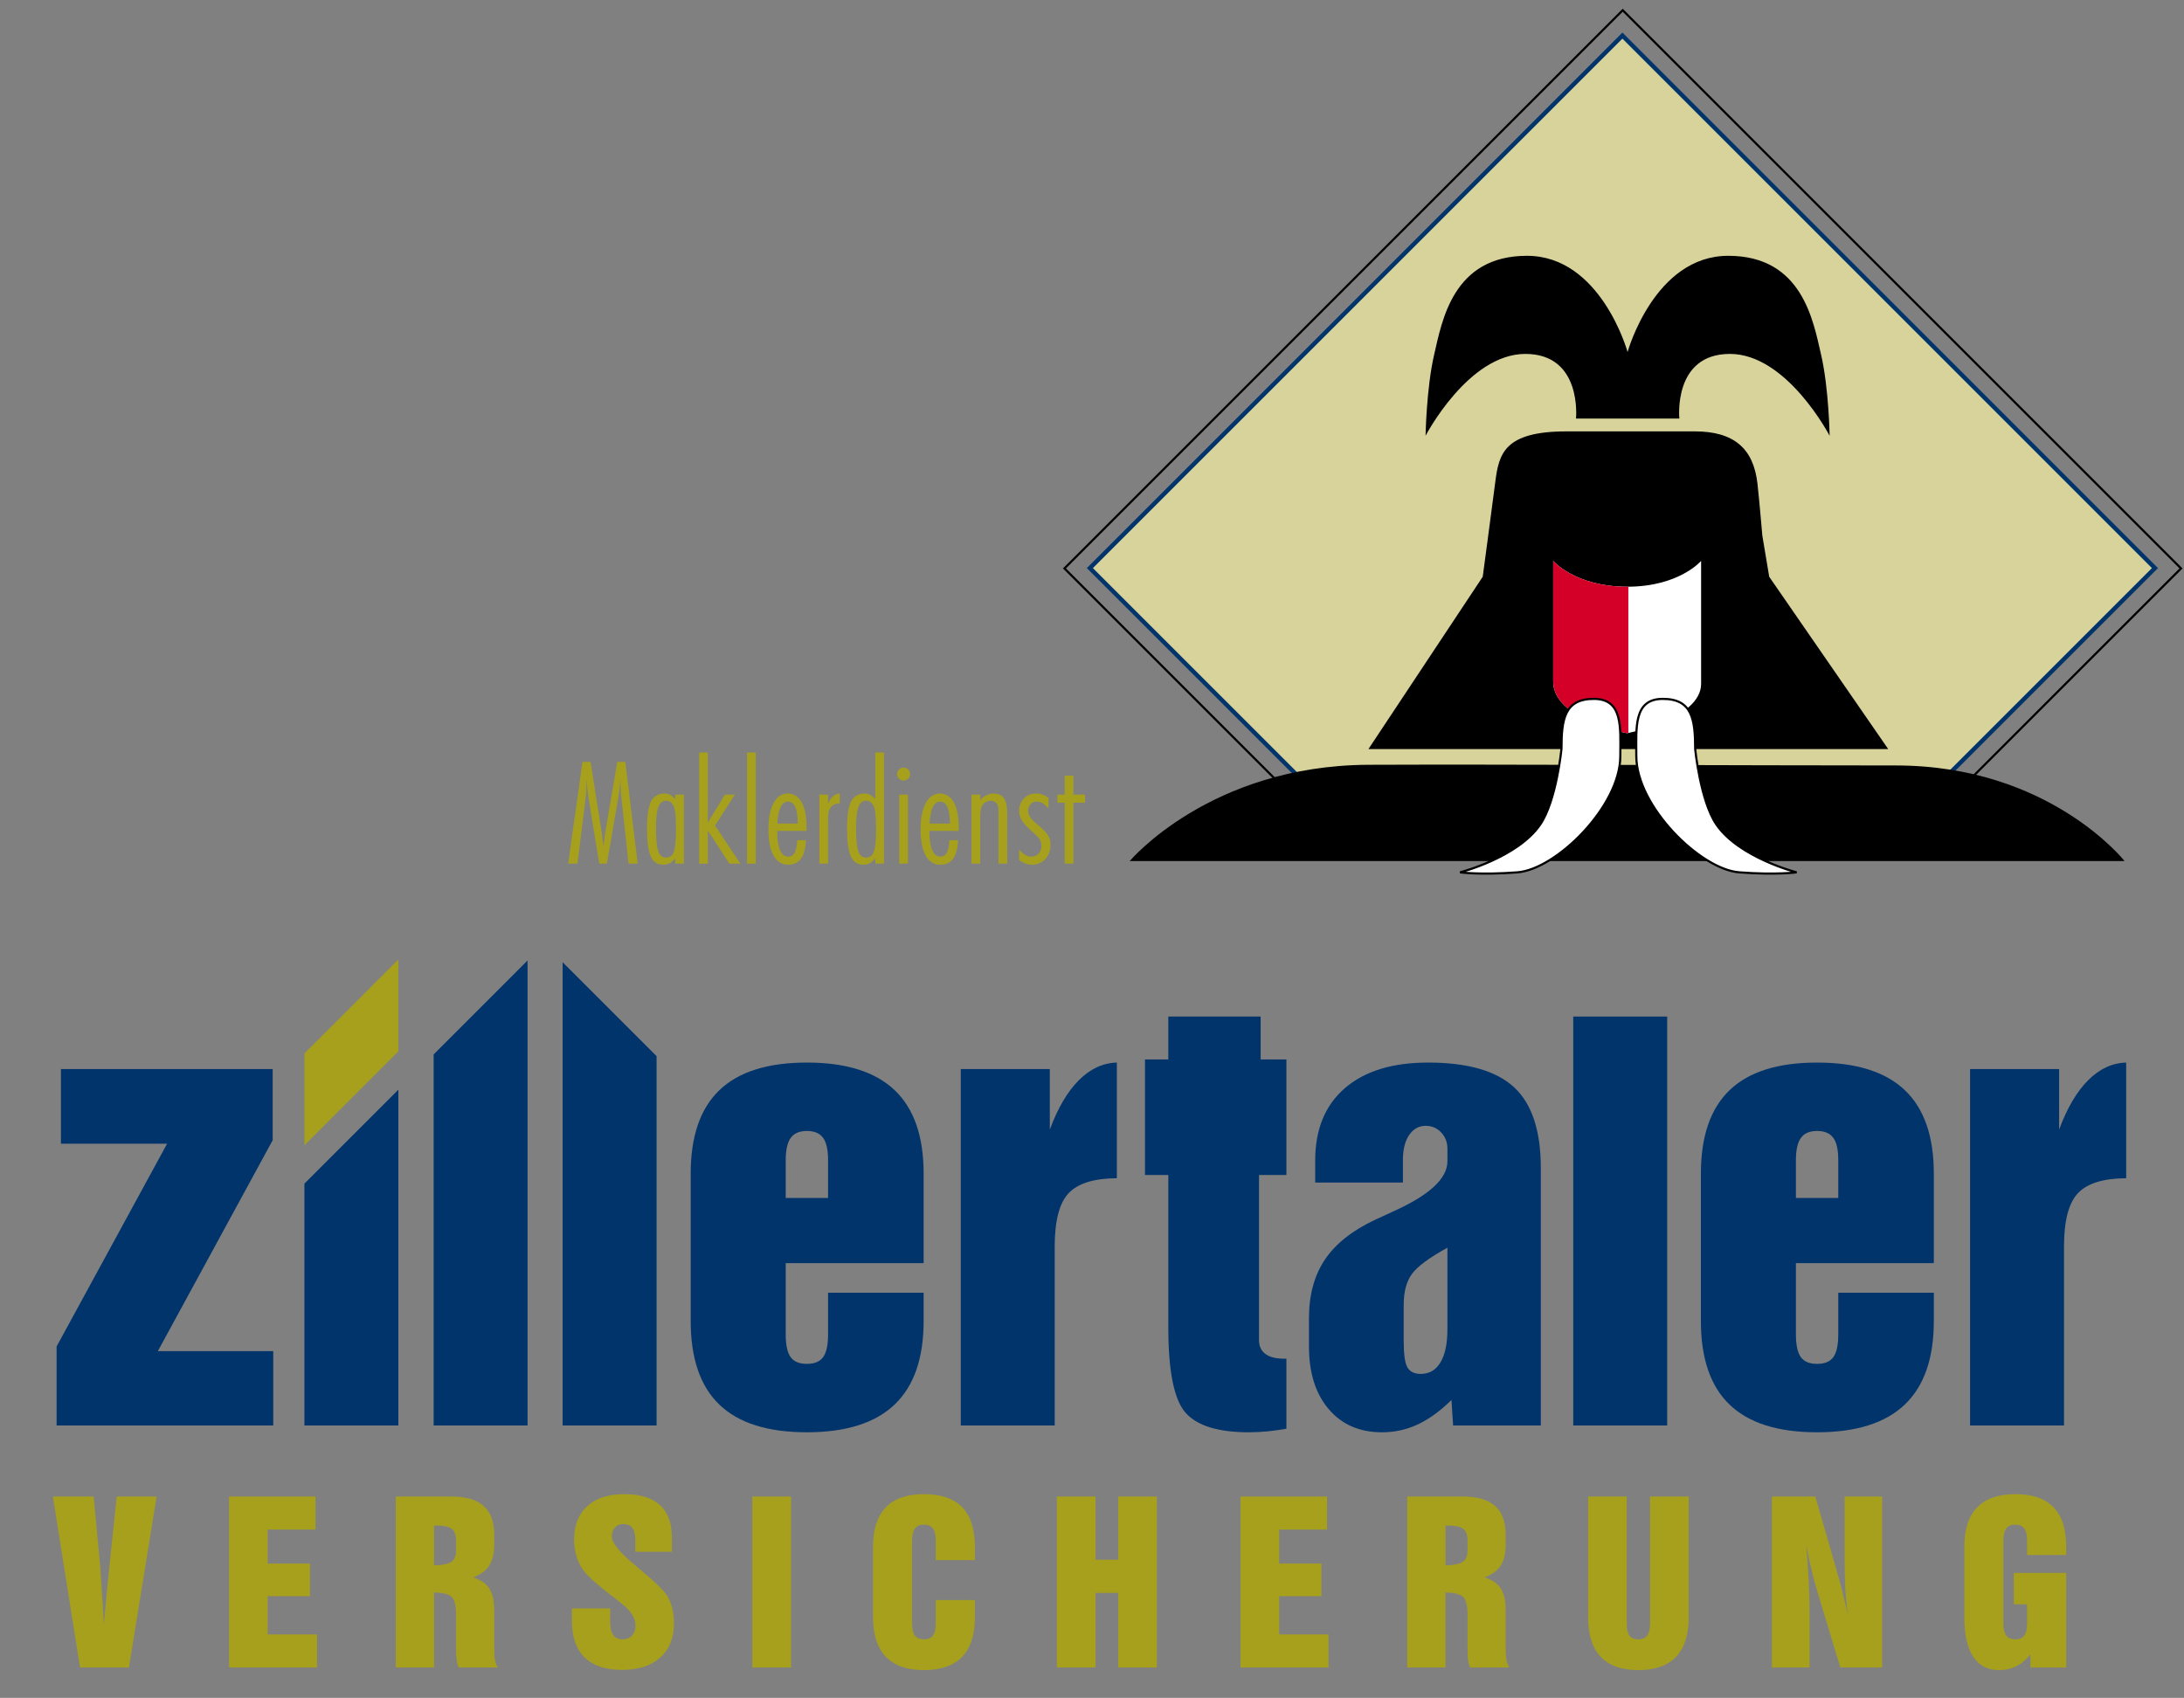 <?xml version="1.0" encoding="utf-8"?>
<!-- Generator: Adobe Illustrator 14.0.0, SVG Export Plug-In . SVG Version: 6.00 Build 43363)  -->
<!DOCTYPE svg PUBLIC "-//W3C//DTD SVG 1.1//EN" "http://www.w3.org/Graphics/SVG/1.1/DTD/svg11.dtd">
<svg version="1.1" xmlns="http://www.w3.org/2000/svg" xmlns:xlink="http://www.w3.org/1999/xlink" x="0px" y="0px" width="508px"
	 height="395px" viewBox="0 0 508 395" enable-background="new 0 0 508 395" xml:space="preserve">
<rect x="0" y="0" width="508" height="395" fill="#808080" stroke="none"/>
<g id="Ebene_1" display="none">
	<g display="inline">
		<polygon fill="#BBBDBE" stroke="#00346B" stroke-miterlimit="3.864" points="437.707,195.7 501.245,132.158 377.374,8.284 
			253.502,132.158 317.044,195.7 		"/>
		<polygon fill="none" stroke="#000000" stroke-width="0.5" stroke-miterlimit="3.864" points="444.813,194.729 507.305,132.232 
			377.446,2.379 247.589,132.232 310.087,194.729 		"/>
		<g>
			<path d="M318.3,174.262h120.898l-27.678-40.088l-1.599-9.575c0,0-0.688-8.06-1.129-12.045
				c-0.909-8.195-5.456-12.196-14.571-12.196c-16.383,0-15.108,0-29.86,0c-14.56,0-15.732,5.283-16.566,11.834
				c-0.501,3.975-2.912,21.983-2.912,21.983L318.3,174.262z"/>
			<path d="M262.771,200.313h231.406c0,0-17.534-22.237-53.211-22.237c-35.691,0-92.626-0.291-122.666-0.159
				C281.472,178.076,262.771,200.313,262.771,200.313z"/>
			<path fill="#FFFFFF" d="M361.272,130.48c0,0,5.096,6.013,17.205,6.013c12.11,0,17.202-6.006,17.202-6.013c0,0,0,20.398,0,28.592
				c0,8.193-17.202,11.502-17.202,11.502s-17.205-3.125-17.205-12.052C361.272,149.605,361.272,130.48,361.272,130.48z"/>
			<path fill="#FFFFFF" stroke="#000000" stroke-width="0.5" d="M394.298,174.245c0-6.877-0.689-11.657-7.527-11.657
				c-6.835,0-6.175,6.67-6.163,13.337c0.018,11.632,14.885,26.33,23.949,27.017c8.573,0.647,13.337,0,13.337,0
				s-13.362-3.41-18.648-11.112C395.492,186.352,394.298,174.245,394.298,174.245z"/>
			<g>
				<defs>
					<path id="SVGID_1_" d="M361.272,130.48c0,0,5.096,6.013,17.205,6.013c12.11,0,17.202-6.006,17.202-6.013c0,0,0,20.398,0,28.592
						c0,8.193-17.202,11.502-17.202,11.502s-17.205-3.125-17.205-12.052C361.272,149.605,361.272,130.48,361.272,130.48z"/>
				</defs>
				<clipPath id="SVGID_2_">
					<use xlink:href="#SVGID_1_"  overflow="visible"/>
				</clipPath>
				<rect x="359.826" y="128.192" clip-path="url(#SVGID_2_)" fill="#D40028" width="18.926" height="50.938"/>
			</g>
			<path fill="#FFFFFF" stroke="#000000" stroke-width="0.5" d="M363.199,174.245c0-6.877,0.687-11.657,7.527-11.657
				c6.839,0,6.175,6.67,6.16,13.337c-0.019,11.632-14.889,26.33-23.942,27.017c-8.566,0.647-13.337,0-13.337,0
				s13.373-3.41,18.642-11.112C361.998,186.352,363.199,174.245,363.199,174.245z"/>
			<path d="M423.573,82.444c-1.822-7.831-4.374-22.938-21.582-22.938c-17.198,0-23.401,22.351-23.401,22.351l-0.007,0.081
				l-0.015-0.081c0,0-6.192-22.351-23.401-22.351c-17.201,0-19.749,15.107-21.567,22.938c-1.822,7.831-2.007,18.934-2.007,18.934
				s9.913-19.04,23.21-19.04c13.286,0,11.778,15.037,11.778,15.037h13.601l0,0h10.438c0,0-1.544-15.037,11.75-15.037
				c13.29,0,23.202,19.04,23.202,19.04S425.396,90.274,423.573,82.444z"/>
		</g>
	</g>
	<g display="inline">
		<path fill="#00346B" d="M13.163,331.622v-18.374l25.701-47.174H14.173V248.71h49.256v16.545l-26.712,49.064h26.838v17.302H13.163z
			"/>
		<path fill="#00346B" d="M182.756,310.404c0,2.486,0.379,4.254,1.137,5.305c0.758,1.054,2.021,1.581,3.789,1.581
			s3.031-0.527,3.789-1.581c0.757-1.05,1.136-2.818,1.136-5.305v-9.66h22.229v6.567c0,8.671-2.252,15.156-6.755,19.45
			c-4.507,4.294-11.305,6.441-20.398,6.441c-9.092,0-15.87-2.136-20.332-6.412c-4.464-4.269-6.694-10.764-6.694-19.479V273.02
			c0-8.671,2.23-15.145,6.694-19.417c4.462-4.272,11.24-6.409,20.332-6.409c9.093,0,15.892,2.136,20.398,6.409
			c4.503,4.272,6.755,10.746,6.755,19.417v20.839h-32.08V310.404z M182.756,269.928v8.776h9.851v-8.776
			c0-2.443-0.39-4.189-1.169-5.243c-0.779-1.05-2.032-1.577-3.756-1.577c-1.725,0-2.977,0.534-3.756,1.609
			C183.146,265.789,182.756,267.528,182.756,269.928z"/>
		<path fill="#00346B" d="M223.476,331.622V248.71h20.712v14.08c1.851-5.008,4.103-8.841,6.755-11.493
			c2.652-2.652,5.601-4.02,8.841-4.103v26.901c-5.348,0.043-9.093,1.209-11.24,3.504s-3.219,6.431-3.219,12.41v41.613H223.476z"/>
		<path fill="#00346B" d="M299.222,316.087v16.292c-1.433,0.253-2.873,0.451-4.323,0.599c-1.454,0.148-2.919,0.224-4.392,0.224
			c-7.155,0-12.07-1.516-14.744-4.546c-2.674-3.031-4.009-9.62-4.009-19.768v-35.55h-5.431v-26.873h5.431v-9.974h21.47v9.974h5.998
			v26.873h-6.376v38.394c0,1.433,0.494,2.515,1.482,3.251c0.989,0.736,2.433,1.104,4.327,1.104H299.222z"/>
		<path fill="#00346B" d="M337.615,325.686c-2.608,2.569-5.221,4.463-7.83,5.683s-5.388,1.833-8.336,1.833
			c-5.221,0-9.356-1.8-12.409-5.402c-3.053-3.598-4.575-8.447-4.575-14.553v-6.567c0-5.431,1.241-9.988,3.724-13.673
			c2.482-3.684,6.38-6.766,11.685-9.252c0.967-0.462,2.334-1.093,4.103-1.895c8.462-3.789,12.694-7.683,12.694-11.681v-2.97
			c0-1.472-0.487-2.725-1.454-3.756c-0.967-1.032-2.169-1.548-3.598-1.548c-1.602,0-2.887,0.718-3.854,2.147
			c-0.968,1.433-1.451,3.392-1.451,5.875v5.178h-20.398v-5.178c0-7.199,2.295-12.789,6.885-16.769
			c4.587-3.977,11.05-5.965,19.385-5.965c9.177,0,15.842,1.916,19.987,5.745c4.146,3.832,6.222,10.104,6.222,18.818v59.864h-20.399
			L337.615,325.686z M336.67,290.261c-4.211,2.317-6.957,4.349-8.241,6.091c-1.285,1.75-1.927,4.161-1.927,7.231v8.4
			c0,3.114,0.295,5.167,0.884,6.156c0.588,0.989,1.62,1.483,3.096,1.483c1.978,0,3.504-0.891,4.576-2.685
			c1.075-1.786,1.612-4.345,1.612-7.672V290.261z"/>
		<path fill="#00346B" d="M365.938,331.622v-95.13h21.85v95.13H365.938z"/>
		<path fill="#00346B" d="M417.731,310.404c0,2.486,0.378,4.254,1.136,5.305c0.758,1.054,2.021,1.581,3.789,1.581
			c1.769,0,3.031-0.527,3.789-1.581c0.758-1.05,1.137-2.818,1.137-5.305v-9.66h22.229v6.567c0,8.671-2.256,15.156-6.759,19.45
			c-4.504,4.294-11.302,6.441-20.396,6.441c-9.093,0-15.873-2.136-20.333-6.412c-4.464-4.269-6.694-10.764-6.694-19.479V273.02
			c0-8.671,2.23-15.145,6.694-19.417c4.46-4.272,11.24-6.409,20.333-6.409c9.094,0,15.892,2.136,20.396,6.409
			c4.503,4.272,6.759,10.746,6.759,19.417v20.839h-32.079V310.404z M417.731,269.928v8.776h9.851v-8.776
			c0-2.443-0.39-4.189-1.169-5.243c-0.779-1.05-2.031-1.577-3.757-1.577c-1.729,0-2.98,0.534-3.756,1.609
			C418.117,265.789,417.731,267.528,417.731,269.928z"/>
		<path fill="#00346B" d="M458.24,331.622V248.71h20.712v14.08c1.852-5.008,4.106-8.841,6.759-11.493
			c2.652-2.652,5.597-4.02,8.841-4.103v26.901c-5.348,0.043-9.094,1.209-11.24,3.504c-2.147,2.295-3.223,6.431-3.223,12.41v41.613
			H458.24z"/>
		<g>
			<path fill="#9C9E9F" d="M18.612,387.919l-6.308-39.769h9.481l1.53,16.321c0.063,0.808,0.177,2.446,0.339,4.909
				c0.161,2.465,0.33,5.315,0.509,8.55c0.274-3.331,0.644-7.264,1.115-11.809c0.082-0.778,0.137-1.344,0.17-1.7l1.699-16.272h9.285
				l-6.446,39.769H18.612z"/>
			<path fill="#9C9E9F" d="M53.275,387.919V348.15h20.128v7.688h-11.13v7.908h9.822v7.589h-9.822v8.896h11.47v7.688H53.275z"/>
			<path fill="#9C9E9F" d="M92.063,387.919V348.15h12.875c3.381,0,5.895,0.731,7.542,2.196c1.653,1.465,2.474,3.688,2.474,6.681
				v2.279c0,2.069-0.382,3.7-1.151,4.886c-0.769,1.191-2.017,2.115-3.75,2.775c1.732,0.538,2.981,1.388,3.75,2.56
				c0.769,1.175,1.151,2.834,1.151,4.985v9.191c0,1.066,0.072,1.917,0.206,2.557c0.139,0.64,0.355,1.194,0.645,1.66h-9.094
				c-0.229-0.417-0.39-0.963-0.485-1.635c-0.099-0.671-0.144-1.646-0.144-2.923v-7.661c0-2.169-0.343-3.569-1.02-4.209
				c-0.68-0.639-2.048-0.976-4.099-1.005v17.433H92.063z M100.961,364.181c1.99-0.065,3.338-0.348,4.049-0.848
				c0.71-0.503,1.07-1.393,1.07-2.67v-2.253c0-1.328-0.339-2.243-1.007-2.751c-0.671-0.51-1.931-0.765-3.772-0.765h-0.339V364.181z"
				/>
			<path fill="#9C9E9F" d="M133.029,374.173h8.904v3.224c0,1.341,0.238,2.34,0.715,2.997c0.474,0.655,1.207,0.981,2.194,0.981
				c0.904,0,1.627-0.299,2.17-0.898c0.54-0.597,0.81-1.373,0.81-2.328c0-0.841-0.252-1.672-0.763-2.499
				c-0.509-0.824-1.281-1.649-2.315-2.474c-0.453-0.372-1.131-0.905-2.037-1.6c-2.912-2.246-4.924-3.953-6.041-5.115
				c-1.032-1.054-1.813-2.28-2.336-3.689c-0.527-1.404-0.79-2.941-0.79-4.606c0-3.331,1.021-5.925,3.067-7.783
				c2.046-1.858,4.909-2.79,8.597-2.79c3.671,0,6.438,0.845,8.294,2.533c1.858,1.692,2.788,4.224,2.788,7.603v3.273h-8.513v-2.739
				c0-1.277-0.227-2.216-0.678-2.814c-0.451-0.597-1.164-0.897-2.133-0.897c-0.792,0-1.432,0.267-1.916,0.803
				c-0.487,0.534-0.727,1.243-0.727,2.133c0,1.488,1.972,3.849,5.916,7.08c0.116,0.097,0.186,0.162,0.22,0.195
				c0.179,0.144,0.412,0.341,0.702,0.583c3.477,2.896,5.551,4.971,6.231,6.232c0.451,0.843,0.799,1.766,1.032,2.777
				c0.233,1.01,0.35,2.091,0.35,3.238c0,3.426-1.063,6.099-3.188,8.015c-2.125,1.916-5.104,2.872-8.938,2.872
				c-3.796,0-6.683-0.965-8.655-2.897c-1.974-1.931-2.961-4.74-2.961-8.426V374.173z"/>
			<path fill="#9C9E9F" d="M174.994,387.919V348.15h8.996v39.769H174.994z"/>
			<path fill="#9C9E9F" d="M226.756,376.208c0,4.092-0.985,7.167-2.959,9.23c-1.972,2.061-4.933,3.091-8.877,3.091
				c-3.913,0-6.863-1.034-8.862-3.104c-1.999-2.073-2.995-5.144-2.995-9.218v-16.345c0-4.076,0.993-7.136,2.982-9.192
				c1.99-2.051,4.946-3.078,8.875-3.078c3.962,0,6.927,1.02,8.892,3.055c1.959,2.039,2.944,5.108,2.944,9.216v3.08h-9.095v-4.534
				c0-1.293-0.22-2.235-0.666-2.825c-0.444-0.592-1.157-0.886-2.124-0.886c-0.937,0-1.624,0.294-2.059,0.886
				c-0.438,0.59-0.657,1.532-0.657,2.825v19.278c0,1.294,0.218,2.23,0.657,2.813c0.435,0.584,1.138,0.875,2.107,0.875
				c0.955,0,1.647-0.291,2.088-0.875c0.437-0.583,0.653-1.519,0.653-2.813v-5.456h9.095V376.208z"/>
			<path fill="#9C9E9F" d="M245.827,387.919V348.15h8.996v14.697h5.265V348.15h8.996v39.769h-8.996v-17.337h-5.265v17.337H245.827z"
				/>
			<path fill="#9C9E9F" d="M288.548,387.919V348.15h20.12v7.688h-11.125v7.908h9.819v7.589h-9.819v8.896h11.465v7.688H288.548z"/>
			<path fill="#9C9E9F" d="M327.324,387.919V348.15h12.882c3.371,0,5.893,0.731,7.538,2.196c1.653,1.465,2.476,3.688,2.476,6.681
				v2.279c0,2.069-0.386,3.7-1.15,4.886c-0.766,1.191-2.021,2.115-3.746,2.775c1.725,0.538,2.98,1.388,3.746,2.56
				c0.765,1.175,1.15,2.834,1.15,4.985v9.191c0,1.066,0.072,1.917,0.206,2.557c0.137,0.64,0.35,1.194,0.643,1.66h-9.094
				c-0.228-0.417-0.39-0.963-0.487-1.635c-0.098-0.671-0.137-1.646-0.137-2.923v-7.661c0-2.169-0.347-3.569-1.025-4.209
				c-0.678-0.639-2.046-0.976-4.099-1.005v17.433H327.324z M336.227,364.181c1.988-0.065,3.338-0.348,4.045-0.848
				c0.715-0.503,1.079-1.393,1.079-2.67v-2.253c0-1.328-0.343-2.243-1.011-2.751c-0.675-0.51-1.927-0.765-3.774-0.765h-0.339
				V364.181z"/>
			<path fill="#9C9E9F" d="M378.384,348.15v29.537c0,1.31,0.213,2.25,0.636,2.826c0.418,0.575,1.097,0.862,2.035,0.862
				c0.956,0,1.648-0.294,2.082-0.886c0.437-0.59,0.66-1.526,0.66-2.802V348.15h8.996v28.058c0,4.092-0.981,7.167-2.938,9.23
				c-1.959,2.061-4.89,3.091-8.801,3.091c-3.861,0-6.773-1.034-8.732-3.104c-1.956-2.073-2.934-5.144-2.934-9.218V348.15H378.384z"
				/>
			<path fill="#9C9E9F" d="M412.152,387.919V348.15h10.089l4.655,16.128c0.534,1.777,1.043,3.612,1.52,5.503
				c0.473,1.895,0.948,3.896,1.414,6.016c-0.271-1.988-0.473-3.98-0.592-5.979c-0.123-1.996-0.181-4.303-0.181-6.923V348.15h8.729
				v39.769h-9.729l-5.164-17.095c-0.548-1.795-1.057-3.646-1.516-5.552c-0.462-1.907-0.884-3.915-1.273-6.015
				c0.26,2.975,0.462,5.781,0.599,8.415c0.134,2.636,0.202,5.083,0.202,7.347v12.9H412.152z"/>
			<path fill="#9C9E9F" d="M472.302,387.919l-0.047-3.076c-0.892,1.196-1.944,2.109-3.172,2.739
				c-1.233,0.631-2.591,0.947-4.077,0.947c-2.663,0-4.684-1.039-6.048-3.116c-1.368-2.077-2.054-5.146-2.054-9.205v-16.345
				c0-4.076,0.996-7.136,2.984-9.192c1.988-2.051,4.947-3.078,8.877-3.078c3.959,0,6.925,1.02,8.884,3.055
				c1.971,2.039,2.948,5.108,2.948,9.216v1.889h-9.09v-3.343c0-1.293-0.224-2.235-0.671-2.825c-0.443-0.592-1.151-0.886-2.118-0.886
				c-0.945,0-1.624,0.294-2.064,0.886c-0.433,0.59-0.656,1.532-0.656,2.825v19.278c0,1.294,0.224,2.23,0.656,2.813
				c0.44,0.584,1.137,0.875,2.111,0.875c0.949,0,1.649-0.291,2.082-0.875c0.44-0.583,0.66-1.519,0.66-2.813v-4.462h-3.085v-7.3
				h12.175v21.994H472.302z"/>
		</g>
		<polygon fill="#00346B" points="70.807,275.356 70.807,331.622 92.656,331.622 92.656,253.507 		"/>
		<polygon fill="#00346B" points="100.862,245.3 100.862,331.622 122.711,331.622 122.711,223.451 		"/>
		<polygon fill="#00346B" points="130.87,223.853 130.87,331.622 152.719,331.622 152.719,245.7 		"/>
		<polygon fill="#9C9E9F" points="92.656,244.585 92.656,223.21 70.81,245.06 70.81,266.435 		"/>
	</g>
	<g display="inline">
		<path fill="#00346B" d="M23.271,201.875c0,2.163-0.072,2.729-0.567,3.617c-0.566,1.169-1.88,1.808-3.583,1.808
			c-2.731,0-4.186-1.561-4.186-4.433v-0.639h2.024c0,2.27,0.639,3.192,2.162,3.192c1.028,0,1.703-0.426,1.916-1.242
			c0.105-0.426,0.177-1.063,0.213-1.878v-1.241v-1.278c-0.815,0.816-1.526,1.135-2.623,1.135c-2.804,0-4.082-2.553-4.082-8.193
			c0-5.461,1.313-8.121,4.045-8.121c1.064,0,1.88,0.426,2.659,1.348v-1.099h2.021V201.875z M17.385,187.263
			c-0.285,0.568-0.462,1.313-0.57,2.236c-0.105,1.169-0.177,2.41-0.177,3.438c0,4.469,0.747,6.313,2.519,6.313
			c0.852,0,1.559-0.603,1.844-1.524c0.285-0.992,0.426-2.625,0.426-4.929c0-2.695-0.141-4.079-0.566-5.072
			c-0.357-0.958-1.028-1.454-1.916-1.454C18.305,186.271,17.667,186.66,17.385,187.263z"/>
		<path fill="#00346B" d="M28.842,184.853v10.461c0,1.42,0.033,1.95,0.213,2.589c0.246,0.888,0.956,1.384,1.949,1.384
			c0.992,0,1.703-0.496,1.952-1.384c0.177-0.639,0.213-1.169,0.213-2.589v-10.461h2.021v12.164c0,2.553-1.595,4.15-4.186,4.15
			c-2.587,0-4.186-1.597-4.186-4.15v-12.164H28.842z"/>
		<path fill="#00346B" d="M44.059,186.732h-2.695v14.185h-2.024v-14.185h-1.7v-1.88h1.7v-4.399h2.024v4.399h2.695V186.732z"/>
		<path fill="#00346B" d="M54.523,175.064v10.887c0.779-0.992,1.454-1.348,2.587-1.348c1.418,0,2.555,0.709,3.085,1.916
			c0.566,1.275,0.888,3.369,0.888,5.992c0,6.313-1.028,8.655-3.832,8.655c-1.097,0-1.88-0.426-2.728-1.526v1.277h-2.024v-25.853
			H54.523z M54.877,187.618c-0.39,0.993-0.534,2.447-0.534,5c0,5.321,0.534,6.881,2.342,6.881c1.739,0,2.306-1.773,2.306-6.916
			c0-4.505-0.675-6.313-2.378-6.313C55.833,186.271,55.194,186.767,54.877,187.618z"/>
		<path fill="#00346B" d="M65.482,193.292c-0.033,3.865,0.888,5.994,2.519,5.994c1.35,0,1.988-1.135,2.129-3.83h2.021
			c-0.141,3.794-1.526,5.71-4.114,5.71c-2.98,0-4.612-2.945-4.612-8.229c0-5.212,1.704-8.333,4.507-8.333
			c2.764,0,4.359,2.838,4.359,7.697v0.992H65.482z M70.271,191.589c-0.036-1.488-0.141-2.127-0.354-3.085
			c-0.249-1.206-1.028-2.021-1.88-2.021c-1.526,0-2.378,1.737-2.519,5.106H70.271z"/>
		<path fill="#00346B" d="M77.296,186.128c0.884-0.992,1.949-1.524,3.118-1.524c1.064,0,2.061,0.462,2.555,1.171
			c0.462,0.709,0.603,1.561,0.603,3.298v11.845h-2.021v-11.525c0-1.561-0.036-1.88-0.354-2.376c-0.285-0.462-0.852-0.745-1.49-0.745
			c-0.711,0-1.49,0.426-1.88,1.028c-0.39,0.603-0.531,1.312-0.531,2.802v10.816h-2.024v-25.853h2.024V186.128z"/>
		<path fill="#00346B" d="M89.143,184.853v10.461c0,1.42,0.033,1.95,0.213,2.589c0.246,0.888,0.956,1.384,1.949,1.384
			c0.992,0,1.703-0.496,1.952-1.384c0.177-0.639,0.213-1.169,0.213-2.589v-10.461h2.021v12.164c0,2.553-1.595,4.15-4.186,4.15
			c-2.587,0-4.186-1.597-4.186-4.15v-12.164H89.143z M90.666,181.022c0,0.852-0.708,1.561-1.523,1.561
			c-0.852,0-1.563-0.709-1.563-1.561c0-0.815,0.711-1.524,1.526-1.524C89.991,179.498,90.666,180.17,90.666,181.022z
			 M95.064,181.022c0,0.852-0.711,1.561-1.526,1.561c-0.852,0-1.559-0.709-1.559-1.561c0-0.815,0.707-1.524,1.559-1.524
			S95.064,180.17,95.064,181.022z"/>
		<path fill="#00346B" d="M104.36,186.732h-2.695v14.185H99.64v-14.185h-1.7v-1.88h1.7v-4.399h2.024v4.399h2.695V186.732z"/>
		<path fill="#00346B" d="M107.658,193.292c-0.033,3.865,0.888,5.994,2.519,5.994c1.35,0,1.988-1.135,2.129-3.83h2.021
			c-0.141,3.794-1.526,5.71-4.114,5.71c-2.98,0-4.611-2.945-4.611-8.229c0-5.212,1.703-8.333,4.507-8.333
			c2.764,0,4.359,2.838,4.359,7.697v0.992H107.658z M112.447,191.589c-0.036-1.488-0.141-2.127-0.354-3.085
			c-0.249-1.206-1.028-2.021-1.88-2.021c-1.526,0-2.378,1.737-2.519,5.106H112.447z"/>
		<path fill="#00346B" d="M122.554,186.732h-2.696v14.185h-2.024v-14.185h-1.7v-1.88h1.7v-4.399h2.024v4.399h2.696V186.732z"/>
		<path fill="#00346B" d="M137.06,188.114c-0.956-1.135-1.772-1.631-2.731-1.631c-1.169,0-2.021,0.886-2.021,2.093
			c0,1.135,0.531,1.878,2.27,3.333c2.306,1.88,2.944,2.909,2.944,4.646c0,2.695-1.808,4.612-4.363,4.612
			c-0.992,0-1.952-0.355-2.944-1.101v-2.376c1.173,1.207,1.88,1.597,2.872,1.597c1.35,0,2.342-1.064,2.342-2.482
			c0-1.205-0.426-1.844-2.342-3.511c-2.093-1.844-2.872-3.085-2.872-4.646c0-2.306,1.667-4.043,3.865-4.043
			c1.173,0,1.952,0.283,2.98,1.028V188.114z"/>
		<path fill="#00346B" d="M141.351,193.292c-0.033,3.865,0.888,5.994,2.519,5.994c1.35,0,1.988-1.135,2.129-3.83h2.021
			c-0.141,3.794-1.526,5.71-4.114,5.71c-2.98,0-4.611-2.945-4.611-8.229c0-5.212,1.703-8.333,4.503-8.333
			c2.768,0,4.363,2.838,4.363,7.697v0.992H141.351z M146.139,191.589c-0.036-1.488-0.141-2.127-0.354-3.085
			c-0.249-1.206-1.028-2.021-1.88-2.021c-1.526,0-2.375,1.737-2.519,5.106H146.139z"/>
		<path fill="#00346B" d="M153.659,180.064c0,0.852-0.675,1.524-1.49,1.524c-0.848,0-1.523-0.673-1.523-1.524
			c0-0.815,0.675-1.488,1.523-1.488C152.984,178.576,153.659,179.249,153.659,180.064z M153.165,200.917h-2.024v-16.065h2.024
			V200.917z"/>
		<path fill="#00346B" d="M162.031,186.732h-2.696v14.185h-2.024v-14.185h-1.7v-1.88h1.7v-4.399h2.024v4.399h2.696V186.732z"/>
		<path fill="#00346B" d="M176.642,200.917h-2.198v-21.599h-3.049l0.462-2.057h4.785V200.917z"/>
		<path fill="#00346B" d="M191.498,194.179c0,2.589-0.53,4.433-1.595,5.604c-0.852,0.922-2.129,1.455-3.475,1.455
			c-3.085,0-4.893-2.483-4.893-6.809c0-3.582,0.992-5.817,2.977-6.597c-1.736-1.099-2.447-2.589-2.447-5.107
			c0-3.545,1.808-5.781,4.716-5.781c2.804,0,4.503,2.129,4.503,5.64c0,2.696-0.743,4.22-2.482,5.249
			C190.718,188.896,191.498,190.74,191.498,194.179z M183.66,194.179c0,3.228,0.992,5.036,2.84,5.036
			c1.912,0,2.872-1.772,2.872-5.355c0-3.156-1.028-5.036-2.804-5.036C184.688,188.824,183.66,190.74,183.66,194.179z
			 M184.194,182.583c0,2.766,0.852,4.22,2.519,4.22c1.595,0,2.446-1.348,2.446-3.937c0-2.482-0.924-3.9-2.519-3.9
			C185.045,178.965,184.194,180.241,184.194,182.583z"/>
		<path fill="#00346B" d="M203.597,179.319h-5.109l-0.852,7.235c0.57-0.07,0.852-0.106,1.277-0.106c3.262,0,5.355,2.945,5.355,7.554
			c0,4.327-2.234,7.235-5.496,7.235c-1.491,0-2.836-0.462-4.078-1.348l0.603-2.164c1.346,0.958,2.306,1.348,3.403,1.348
			c1.952,0,3.334-2.093,3.334-5.072c0-3.547-1.346-5.425-3.829-5.425c-0.992,0-1.916,0.283-3.121,0.957l1.454-12.271h7.058V179.319z
			"/>
		<path fill="#00346B" d="M212.748,200.917h-2.198v-21.599h-3.049l0.462-2.057h4.785V200.917z"/>
	</g>
</g>
<g id="Ebene_2" display="none">
	<g display="inline">
		<path fill="#966A2B" d="M19.473,199.662h-1.917l-4.752-23.655h2.233l2.98,15.675c0.141,0.709,0.318,1.986,0.422,2.838
			c0,0,0,0.106,0,0.354c0.108,0.888,0.036,0.355,0.145,1.561c0.177-2.127,0.354-3.511,0.566-4.68l2.872-15.747h2.234L19.473,199.662
			z"/>
		<path fill="#966A2B" d="M26.671,192.037c-0.033,3.864,0.888,5.994,2.519,5.994c1.35,0,1.988-1.135,2.129-3.831h2.021
			c-0.141,3.794-1.526,5.71-4.114,5.71c-2.98,0-4.611-2.945-4.611-8.229c0-5.213,1.703-8.334,4.507-8.334
			c2.764,0,4.359,2.838,4.359,7.697v0.993H26.671z M31.46,190.333c-0.036-1.488-0.141-2.127-0.354-3.085
			c-0.249-1.206-1.028-2.021-1.88-2.021c-1.526,0-2.378,1.738-2.519,5.106H31.46z"/>
		<path fill="#966A2B" d="M38.309,183.597v2.127c0.671-1.561,1.523-2.306,2.728-2.376v2.376c-0.177-0.036-0.317-0.036-0.426-0.036
			c-0.992,0-1.876,0.817-2.162,1.916c-0.108,0.426-0.141,1.241-0.141,2.306v9.752h-2.024v-16.065H38.309z"/>
		<path fill="#966A2B" d="M44.447,192.037c-0.033,3.864,0.888,5.994,2.519,5.994c1.35,0,1.988-1.135,2.129-3.831h2.021
			c-0.141,3.794-1.526,5.71-4.114,5.71c-2.98,0-4.612-2.945-4.612-8.229c0-5.213,1.704-8.334,4.507-8.334
			c2.764,0,4.359,2.838,4.359,7.697v0.993H44.447z M49.235,190.333c-0.036-1.488-0.141-2.127-0.354-3.085
			c-0.249-1.206-1.028-2.021-1.88-2.021c-1.526,0-2.378,1.738-2.519,5.106H49.235z"/>
		<path fill="#966A2B" d="M56.575,178.808c0,0.852-0.675,1.525-1.49,1.525c-0.848,0-1.523-0.673-1.523-1.525
			c0-0.815,0.675-1.488,1.523-1.488C55.9,177.32,56.575,177.993,56.575,178.808z M56.081,199.662h-2.024v-16.065h2.024V199.662z"/>
		<path fill="#966A2B" d="M61.472,184.872c0.884-0.992,1.948-1.524,3.118-1.524c2.165,0,3.157,1.384,3.157,4.469v11.845h-2.021
			v-11.525c0-1.561-0.036-1.88-0.354-2.376c-0.285-0.462-0.852-0.745-1.49-0.745c-0.711,0-1.49,0.426-1.88,1.028
			c-0.39,0.603-0.53,1.312-0.53,2.802v10.816h-2.024v-16.065h2.024V184.872z"/>
		<path fill="#966A2B" d="M83.346,199.662h-2.024v-1.277c-0.848,1.101-1.631,1.526-2.728,1.526c-2.804,0-3.832-2.342-3.832-8.655
			c0-2.624,0.321-4.716,0.888-5.992c0.53-1.171,1.739-1.916,3.121-1.916c1.101,0,1.736,0.355,2.551,1.348v-1.099h2.024V199.662z
			 M76.854,191.328c0,5.142,0.566,6.916,2.306,6.916c1.844,0,2.342-1.491,2.342-6.881c0-1.276-0.072-3.049-0.18-3.688
			c-0.246-1.738-0.992-2.66-2.089-2.66C77.529,185.015,76.854,186.823,76.854,191.328z"/>
		<path fill="#966A2B" d="M88.741,183.597v10.461c0,1.42,0.033,1.95,0.213,2.589c0.246,0.888,0.956,1.384,1.95,1.384
			c0.989,0,1.704-0.497,1.949-1.384c0.181-0.639,0.217-1.169,0.217-2.589v-10.461h2.021v12.164c0,2.553-1.595,4.15-4.186,4.15
			c-2.589,0-4.188-1.597-4.188-4.15v-12.164H88.741z"/>
		<path fill="#966A2B" d="M103.887,185.477h-2.8v14.185h-2.028v-14.185h-1.804v-1.88h1.804v-5.959c0-1.595,0.217-2.411,0.823-3.12
			c0.491-0.568,1.306-0.958,2.122-0.958c0.714,0,1.241,0.106,1.883,0.355v2.198c-0.678-0.496-1.032-0.673-1.458-0.673
			s-0.852,0.213-1.061,0.533c-0.246,0.319-0.282,0.603-0.282,1.665v5.959h2.8V185.477z"/>
		<path fill="#966A2B" d="M118.422,187.178v4.752c0,2.589-0.173,4.043-0.635,5.142c-0.852,1.917-2.338,2.909-4.395,2.909
			c-1.812,0-3.334-0.852-4.085-2.306c-0.563-1.063-0.917-2.411-1.097-3.971c-0.246-2.129-0.354-4.363-0.354-6.456
			c0-2.696,0.209-5.319,0.606-6.773c0.743-3.085,2.547-4.788,5.066-4.788c1.53,0,2.836,0.604,3.652,1.667
			c0.534,0.709,0.852,1.384,1.205,2.802l-2.158,0.852c-0.462-2.27-1.206-3.192-2.591-3.192c-2.519,0-3.543,2.695-3.543,9.292
			c0,2.091,0.137,4.893,0.318,6.241c0.39,3.228,1.313,4.505,3.118,4.505c1.133,0,2.021-0.675,2.345-1.739
			c0.246-0.922,0.354-2.127,0.354-4.716v-2.199h-3.226v-2.021H118.422z"/>
		<path fill="#966A2B" d="M122.825,192.037c-0.036,3.864,0.888,5.994,2.519,5.994c1.35,0,1.985-1.135,2.129-3.831h2.021
			c-0.145,3.794-1.53,5.71-4.114,5.71c-2.98,0-4.612-2.945-4.612-8.229c0-5.213,1.704-8.334,4.503-8.334
			c2.764,0,4.359,2.838,4.359,7.697v0.993H122.825z M127.609,190.333c-0.036-1.488-0.137-2.127-0.354-3.085
			c-0.246-1.206-1.025-2.021-1.876-2.021c-1.53,0-2.381,1.738-2.519,5.106H127.609z"/>
		<path fill="#966A2B" d="M140.773,200.62c0,2.163-0.072,2.73-0.57,3.618c-0.563,1.169-1.876,1.808-3.58,1.808
			c-2.735,0-4.186-1.561-4.186-4.433v-0.639h2.021c0,2.27,0.642,3.192,2.165,3.192c1.025,0,1.703-0.426,1.913-1.241
			c0.108-0.426,0.18-1.063,0.216-1.878v-1.241v-1.277c-0.815,0.815-1.53,1.135-2.627,1.135c-2.8,0-4.078-2.553-4.078-8.193
			c0-5.461,1.313-8.121,4.042-8.121c1.068,0,1.884,0.426,2.663,1.348v-1.099h2.021V200.62z M134.884,186.007
			c-0.282,0.568-0.462,1.313-0.57,2.235c-0.101,1.169-0.173,2.41-0.173,3.439c0,4.469,0.744,6.313,2.519,6.313
			c0.852,0,1.559-0.603,1.84-1.525c0.289-0.992,0.426-2.625,0.426-4.929c0-2.695-0.137-4.079-0.563-5.072
			c-0.361-0.958-1.032-1.454-1.92-1.454C135.808,185.015,135.166,185.404,134.884,186.007z"/>
		<path fill="#966A2B" d="M145.558,192.037c-0.029,3.864,0.888,5.994,2.519,5.994c1.35,0,1.992-1.135,2.129-3.831h2.021
			c-0.137,3.794-1.523,5.71-4.114,5.71c-2.98,0-4.612-2.945-4.612-8.229c0-5.213,1.704-8.334,4.503-8.334
			c2.771,0,4.366,2.838,4.366,7.697v0.993H145.558z M150.35,190.333c-0.036-1.488-0.145-2.127-0.354-3.085
			c-0.253-1.206-1.032-2.021-1.884-2.021c-1.523,0-2.375,1.738-2.519,5.106H150.35z"/>
		<path fill="#966A2B" d="M157.192,184.872c0.888-0.992,1.948-1.524,3.118-1.524c2.165,0,3.161,1.384,3.161,4.469v11.845h-2.021
			v-11.525c0-1.561-0.036-1.88-0.354-2.376c-0.289-0.462-0.852-0.745-1.494-0.745c-0.707,0-1.486,0.426-1.876,1.028
			c-0.39,0.603-0.534,1.312-0.534,2.802v10.816h-2.021v-16.065h2.021V184.872z"/>
		<path fill="#966A2B" d="M172.903,186.859c-0.953-1.135-1.768-1.631-2.728-1.631c-1.169,0-2.021,0.886-2.021,2.093
			c0,1.135,0.527,1.878,2.266,3.332c2.31,1.88,2.944,2.909,2.944,4.646c0,2.696-1.804,4.612-4.359,4.612
			c-0.996,0-1.956-0.355-2.944-1.101v-2.376c1.169,1.207,1.876,1.597,2.872,1.597c1.35,0,2.338-1.065,2.338-2.483
			c0-1.205-0.426-1.844-2.338-3.511c-2.093-1.844-2.872-3.085-2.872-4.646c0-2.306,1.667-4.043,3.861-4.043
			c1.176,0,1.956,0.283,2.98,1.028V186.859z"/>
		<path fill="#966A2B" d="M177.017,192.037c-0.029,3.864,0.888,5.994,2.519,5.994c1.349,0,1.992-1.135,2.129-3.831h2.021
			c-0.137,3.794-1.522,5.71-4.114,5.71c-2.98,0-4.611-2.945-4.611-8.229c0-5.213,1.703-8.334,4.503-8.334
			c2.771,0,4.366,2.838,4.366,7.697v0.993H177.017z M181.809,190.333c-0.036-1.488-0.144-2.127-0.354-3.085
			c-0.252-1.206-1.032-2.021-1.884-2.021c-1.522,0-2.374,1.738-2.519,5.106H181.809z"/>
		<path fill="#966A2B" d="M189.148,178.808c0,0.852-0.671,1.525-1.487,1.525c-0.852,0-1.522-0.673-1.522-1.525
			c0-0.815,0.671-1.488,1.522-1.488C188.477,177.32,189.148,177.993,189.148,178.808z M188.658,199.662h-2.028v-16.065h2.028
			V199.662z"/>
		<path fill="#966A2B" d="M197.347,185.477h-2.699v14.185h-2.021v-14.185h-1.703v-1.88h1.703v-4.399h2.021v4.399h2.699V185.477z"/>
		<path fill="#966A2B" d="M201.497,178.808c0,0.852-0.678,1.525-1.494,1.525c-0.845,0-1.523-0.673-1.523-1.525
			c0-0.815,0.678-1.488,1.523-1.488C200.818,177.32,201.497,177.993,201.497,178.808z M200.999,199.662h-2.021v-16.065h2.021
			V199.662z"/>
		<path fill="#966A2B" d="M212.697,200.62c0,2.163-0.072,2.73-0.563,3.618c-0.57,1.169-1.883,1.808-3.587,1.808
			c-2.728,0-4.186-1.561-4.186-4.433v-0.639h2.028c0,2.27,0.635,3.192,2.158,3.192c1.032,0,1.704-0.426,1.92-1.241
			c0.101-0.426,0.173-1.063,0.209-1.878v-1.241v-1.277c-0.816,0.815-1.523,1.135-2.62,1.135c-2.807,0-4.084-2.553-4.084-8.193
			c0-5.461,1.313-8.121,4.049-8.121c1.061,0,1.876,0.426,2.656,1.348v-1.099h2.021V200.62z M206.815,186.007
			c-0.289,0.568-0.462,1.313-0.57,2.235c-0.108,1.169-0.181,2.41-0.181,3.439c0,4.469,0.75,6.313,2.519,6.313
			c0.852,0,1.559-0.603,1.848-1.525c0.282-0.992,0.426-2.625,0.426-4.929c0-2.695-0.144-4.079-0.57-5.072
			c-0.354-0.958-1.025-1.454-1.913-1.454C207.732,185.015,207.097,185.404,206.815,186.007z"/>
		<path fill="#966A2B" d="M218.096,190.121l3.969-6.524h2.302l-4.604,7.199l5.882,8.866h-2.555l-4.994-7.695v7.695h-2.028v-25.853
			h2.028V190.121z"/>
		<path fill="#966A2B" d="M228.17,192.037c-0.036,3.864,0.888,5.994,2.519,5.994c1.35,0,1.985-1.135,2.129-3.831h2.021
			c-0.144,3.794-1.53,5.71-4.114,5.71c-2.98,0-4.611-2.945-4.611-8.229c0-5.213,1.703-8.334,4.503-8.334
			c2.764,0,4.359,2.838,4.359,7.697v0.993H228.17z M232.956,190.333c-0.036-1.488-0.137-2.127-0.354-3.085
			c-0.245-1.206-1.025-2.021-1.876-2.021c-1.53,0-2.381,1.738-2.519,5.106H232.956z"/>
		<path fill="#966A2B" d="M240.302,178.808c0,0.852-0.678,1.525-1.494,1.525c-0.844,0-1.522-0.673-1.522-1.525
			c0-0.815,0.678-1.488,1.522-1.488C239.624,177.32,240.302,177.993,240.302,178.808z M239.804,199.662h-2.021v-16.065h2.021
			V199.662z"/>
		<path fill="#966A2B" d="M248.494,185.477h-2.692v14.185h-2.028v-14.185h-1.696v-1.88h1.696v-4.399h2.028v4.399h2.692V185.477z"/>
	</g>
	<g display="inline">
		<g>
			<polygon fill="#D7BE9E" stroke="#00346B" stroke-miterlimit="3.864" points="437.707,195.7 501.245,132.158 377.374,8.284 
				253.502,132.158 317.044,195.7 			"/>
			<polygon fill="none" stroke="#000000" stroke-width="0.5" stroke-miterlimit="3.864" points="444.813,194.729 507.305,132.232 
				377.446,2.379 247.588,132.232 310.087,194.729 			"/>
			<g>
				<path d="M318.3,174.262h120.898l-27.678-40.088l-1.599-9.575c0,0-0.688-8.06-1.129-12.045
					c-0.909-8.195-5.456-12.196-14.571-12.196c-16.383,0-15.108,0-29.86,0c-14.56,0-15.732,5.283-16.566,11.834
					c-0.501,3.975-2.912,21.983-2.912,21.983L318.3,174.262z"/>
				<path d="M262.772,200.313h231.404c0,0-17.534-22.237-53.211-22.237c-35.691,0-92.626-0.291-122.666-0.159
					C281.472,178.076,262.772,200.313,262.772,200.313z"/>
				<path fill="#FFFFFF" d="M361.272,130.48c0,0,5.096,6.013,17.205,6.013c12.11,0,17.202-6.006,17.202-6.013c0,0,0,20.398,0,28.592
					c0,8.193-17.202,11.502-17.202,11.502s-17.205-3.125-17.205-12.052C361.272,149.605,361.272,130.48,361.272,130.48z"/>
				<path fill="#FFFFFF" stroke="#000000" stroke-width="0.5" d="M394.298,174.245c0-6.877-0.689-11.657-7.527-11.657
					c-6.835,0-6.175,6.67-6.163,13.337c0.018,11.632,14.885,26.33,23.949,27.017c8.573,0.647,13.337,0,13.337,0
					s-13.362-3.41-18.648-11.112C395.492,186.352,394.298,174.245,394.298,174.245z"/>
				<g>
					<defs>
						<path id="SVGID_3_" d="M361.272,130.48c0,0,5.096,6.013,17.205,6.013c12.11,0,17.202-6.006,17.202-6.013
							c0,0,0,20.398,0,28.592c0,8.193-17.202,11.502-17.202,11.502s-17.205-3.125-17.205-12.052
							C361.272,149.605,361.272,130.48,361.272,130.48z"/>
					</defs>
					<clipPath id="SVGID_4_">
						<use xlink:href="#SVGID_3_"  overflow="visible"/>
					</clipPath>
					<rect x="359.826" y="128.192" clip-path="url(#SVGID_4_)" fill="#D40028" width="18.926" height="50.938"/>
				</g>
				<path fill="#FFFFFF" stroke="#000000" stroke-width="0.5" d="M363.199,174.245c0-6.877,0.687-11.657,7.527-11.657
					c6.839,0,6.175,6.67,6.16,13.337c-0.019,11.632-14.889,26.33-23.942,27.017c-8.566,0.647-13.337,0-13.337,0
					s13.373-3.41,18.642-11.112C361.998,186.352,363.199,174.245,363.199,174.245z"/>
				<path d="M423.573,82.444c-1.822-7.831-4.374-22.938-21.582-22.938c-17.198,0-23.401,22.351-23.401,22.351l-0.007,0.081
					l-0.015-0.081c0,0-6.192-22.351-23.401-22.351c-17.201,0-19.749,15.107-21.567,22.938c-1.822,7.831-2.007,18.934-2.007,18.934
					s9.913-19.04,23.21-19.04c13.286,0,11.778,15.037,11.778,15.037h13.601l0,0h10.438c0,0-1.544-15.037,11.75-15.037
					c13.29,0,23.202,19.04,23.202,19.04S425.396,90.274,423.573,82.444z"/>
			</g>
		</g>
		<g>
			<path fill="#00346B" d="M13.163,331.622v-18.374l25.701-47.174H14.173V248.71h49.256v16.545l-26.712,49.064h26.838v17.302H13.163
				z"/>
			<path fill="#00346B" d="M182.758,310.404c0,2.486,0.375,4.254,1.133,5.305c0.757,1.054,2.021,1.581,3.789,1.581
				s3.031-0.527,3.789-1.581c0.758-1.05,1.14-2.818,1.14-5.305v-9.66h22.229v6.567c0,8.671-2.252,15.156-6.755,19.45
				c-4.511,4.294-11.309,6.441-20.402,6.441c-9.09,0-15.87-2.136-20.33-6.412c-4.464-4.269-6.694-10.764-6.694-19.479V273.02
				c0-8.671,2.23-15.145,6.694-19.417c4.46-4.272,11.24-6.409,20.33-6.409c9.093,0,15.892,2.136,20.402,6.409
				c4.503,4.272,6.755,10.746,6.755,19.417v20.839h-32.08V310.404z M182.758,269.928v8.776h9.851v-8.776
				c0-2.443-0.39-4.189-1.169-5.243c-0.78-1.05-2.035-1.577-3.76-1.577c-1.725,0-2.973,0.534-3.753,1.609
				C183.147,265.789,182.758,267.528,182.758,269.928z"/>
			<path fill="#00346B" d="M223.476,331.622V248.71h20.712v14.08c1.851-5.008,4.103-8.841,6.755-11.493
				c2.652-2.652,5.601-4.02,8.841-4.103v26.901c-5.348,0.043-9.093,1.209-11.24,3.504s-3.219,6.431-3.219,12.41v41.613H223.476z"/>
			<path fill="#00346B" d="M299.222,316.087v16.292c-1.433,0.253-2.873,0.451-4.323,0.599c-1.454,0.148-2.919,0.224-4.392,0.224
				c-7.155,0-12.07-1.516-14.744-4.546c-2.674-3.031-4.009-9.62-4.009-19.768v-35.55h-5.431v-26.873h5.431v-9.974h21.47v9.974h5.998
				v26.873h-6.376v38.394c0,1.433,0.494,2.515,1.482,3.251c0.989,0.736,2.433,1.104,4.327,1.104H299.222z"/>
			<path fill="#00346B" d="M337.615,325.686c-2.608,2.569-5.221,4.463-7.83,5.683s-5.388,1.833-8.336,1.833
				c-5.221,0-9.356-1.8-12.409-5.402c-3.053-3.598-4.575-8.447-4.575-14.553v-6.567c0-5.431,1.241-9.988,3.724-13.673
				c2.482-3.684,6.38-6.766,11.685-9.252c0.967-0.462,2.334-1.093,4.103-1.895c8.462-3.789,12.694-7.683,12.694-11.681v-2.97
				c0-1.472-0.487-2.725-1.454-3.756c-0.967-1.032-2.169-1.548-3.598-1.548c-1.602,0-2.887,0.718-3.854,2.147
				c-0.968,1.433-1.451,3.392-1.451,5.875v5.178h-20.398v-5.178c0-7.199,2.295-12.789,6.885-16.769
				c4.587-3.977,11.05-5.965,19.385-5.965c9.177,0,15.842,1.916,19.987,5.745c4.146,3.832,6.222,10.104,6.222,18.818v59.864h-20.399
				L337.615,325.686z M336.67,290.261c-4.211,2.317-6.957,4.349-8.241,6.091c-1.285,1.75-1.927,4.161-1.927,7.231v8.4
				c0,3.114,0.295,5.167,0.884,6.156c0.588,0.989,1.62,1.483,3.096,1.483c1.978,0,3.504-0.891,4.576-2.685
				c1.075-1.786,1.612-4.345,1.612-7.672V290.261z"/>
			<path fill="#00346B" d="M365.938,331.622v-95.13h21.85v95.13H365.938z"/>
			<path fill="#00346B" d="M417.731,310.404c0,2.486,0.378,4.254,1.136,5.305c0.758,1.054,2.021,1.581,3.789,1.581
				c1.769,0,3.031-0.527,3.789-1.581c0.758-1.05,1.137-2.818,1.137-5.305v-9.66h22.229v6.567c0,8.671-2.256,15.156-6.759,19.45
				c-4.504,4.294-11.302,6.441-20.396,6.441c-9.093,0-15.873-2.136-20.333-6.412c-4.464-4.269-6.694-10.764-6.694-19.479V273.02
				c0-8.671,2.23-15.145,6.694-19.417c4.46-4.272,11.24-6.409,20.333-6.409c9.094,0,15.892,2.136,20.396,6.409
				c4.503,4.272,6.759,10.746,6.759,19.417v20.839h-32.079V310.404z M417.731,269.928v8.776h9.851v-8.776
				c0-2.443-0.39-4.189-1.169-5.243c-0.779-1.05-2.031-1.577-3.757-1.577c-1.729,0-2.98,0.534-3.756,1.609
				C418.117,265.789,417.731,267.528,417.731,269.928z"/>
			<path fill="#00346B" d="M458.24,331.622V248.71h20.712v14.08c1.852-5.008,4.106-8.841,6.759-11.493
				c2.652-2.652,5.597-4.02,8.841-4.103v26.901c-5.348,0.043-9.094,1.209-11.24,3.504c-2.147,2.295-3.223,6.431-3.223,12.41v41.613
				H458.24z"/>
			<g>
				<path fill="#966A2B" d="M18.612,387.919l-6.308-39.769h9.481l1.53,16.321c0.063,0.808,0.177,2.446,0.339,4.911
					c0.161,2.461,0.33,5.312,0.509,8.548c0.274-3.331,0.644-7.264,1.115-11.811c0.082-0.776,0.137-1.342,0.17-1.696l1.699-16.274
					h9.285l-6.446,39.769H18.612z"/>
				<path fill="#966A2B" d="M53.275,387.919V348.15h20.128v7.688h-11.13v7.908h9.822v7.589h-9.822v8.895h11.47v7.689H53.275z"/>
				<path fill="#966A2B" d="M92.063,387.919V348.15h12.875c3.381,0,5.893,0.731,7.542,2.196c1.653,1.465,2.472,3.688,2.472,6.681
					v2.28c0,2.068-0.383,3.699-1.148,4.886c-0.772,1.19-2.021,2.114-3.752,2.771c1.732,0.542,2.98,1.39,3.752,2.562
					c0.765,1.177,1.148,2.836,1.148,4.987v9.187c0,1.068,0.072,1.919,0.209,2.559c0.137,0.639,0.354,1.194,0.643,1.66h-9.094
					c-0.231-0.415-0.39-0.963-0.483-1.635c-0.101-0.671-0.145-1.646-0.145-2.923v-7.661c0-2.169-0.346-3.569-1.021-4.211
					c-0.682-0.635-2.046-0.975-4.099-1.003v17.433H92.063z M100.961,364.179c1.988-0.065,3.338-0.346,4.049-0.844
					c0.71-0.505,1.071-1.393,1.071-2.67v-2.255c0-1.328-0.339-2.243-1.01-2.751c-0.671-0.51-1.927-0.765-3.771-0.765h-0.339V364.179
					z"/>
				<path fill="#966A2B" d="M133.029,374.175h8.906v3.222c0,1.339,0.238,2.342,0.714,2.999c0.473,0.653,1.206,0.982,2.194,0.982
					c0.902,0,1.624-0.303,2.168-0.902c0.538-0.595,0.812-1.371,0.812-2.324c0-0.845-0.252-1.674-0.765-2.501
					c-0.509-0.826-1.281-1.649-2.316-2.472c-0.451-0.375-1.129-0.909-2.035-1.602c-2.912-2.245-4.922-3.955-6.041-5.117
					c-1.032-1.054-1.811-2.281-2.338-3.688c-0.527-1.404-0.787-2.941-0.787-4.604c0-3.333,1.018-5.927,3.067-7.785
					c2.042-1.858,4.908-2.79,8.596-2.79c3.673,0,6.438,0.845,8.296,2.533c1.854,1.692,2.786,4.224,2.786,7.602v3.276h-8.513v-2.743
					c0-1.277-0.227-2.214-0.678-2.813c-0.451-0.597-1.162-0.897-2.133-0.897c-0.79,0-1.432,0.267-1.916,0.803
					c-0.487,0.534-0.729,1.243-0.729,2.135c0,1.486,1.974,3.847,5.918,7.08c0.116,0.094,0.188,0.159,0.22,0.195
					c0.177,0.145,0.412,0.339,0.704,0.581c3.475,2.897,5.55,4.969,6.232,6.232c0.447,0.844,0.797,1.768,1.032,2.778
					c0.231,1.011,0.346,2.089,0.346,3.237c0,3.425-1.061,6.099-3.186,8.015c-2.125,1.916-5.103,2.872-8.938,2.872
					c-3.796,0-6.683-0.967-8.657-2.897c-1.97-1.931-2.959-4.738-2.959-8.426V374.175z"/>
				<path fill="#966A2B" d="M174.992,387.919V348.15h9v39.769H174.992z"/>
				<path fill="#966A2B" d="M226.756,376.21c0,4.092-0.985,7.167-2.959,9.23c-1.974,2.057-4.933,3.089-8.877,3.089
					c-3.915,0-6.863-1.032-8.862-3.104s-2.995-5.146-2.995-9.216v-16.347c0-4.076,0.993-7.136,2.984-9.192
					c1.988-2.051,4.944-3.078,8.873-3.078c3.962,0,6.925,1.02,8.892,3.055c1.959,2.039,2.944,5.108,2.944,9.216v3.082h-9.097v-4.536
					c0-1.295-0.217-2.235-0.664-2.825c-0.444-0.592-1.155-0.886-2.122-0.886c-0.938,0-1.624,0.294-2.06,0.886
					c-0.437,0.59-0.657,1.53-0.657,2.825v19.28c0,1.292,0.22,2.23,0.657,2.811c0.437,0.584,1.137,0.877,2.107,0.877
					c0.957,0,1.649-0.292,2.089-0.877c0.433-0.581,0.65-1.519,0.65-2.811v-5.456h9.097V376.21z"/>
				<path fill="#966A2B" d="M245.827,387.919V348.15h8.996v14.697h5.265V348.15h8.996v39.769h-8.996v-17.339h-5.265v17.339H245.827z
					"/>
				<path fill="#966A2B" d="M288.548,387.919V348.15h20.12v7.688h-11.125v7.908h9.819v7.589h-9.819v8.895h11.465v7.689H288.548z"/>
				<path fill="#966A2B" d="M327.324,387.919V348.15h12.882c3.371,0,5.893,0.731,7.538,2.196c1.653,1.465,2.476,3.688,2.476,6.681
					v2.28c0,2.068-0.386,3.699-1.15,4.886c-0.766,1.19-2.021,2.114-3.746,2.771c1.725,0.542,2.98,1.39,3.746,2.562
					c0.765,1.177,1.15,2.836,1.15,4.987v9.187c0,1.068,0.072,1.919,0.206,2.559c0.137,0.639,0.35,1.194,0.643,1.66h-9.094
					c-0.228-0.415-0.39-0.963-0.487-1.635c-0.098-0.671-0.137-1.646-0.137-2.923v-7.661c0-2.169-0.347-3.569-1.025-4.211
					c-0.678-0.635-2.046-0.975-4.099-1.003v17.433H327.324z M336.227,364.179c1.988-0.065,3.338-0.346,4.045-0.844
					c0.715-0.505,1.079-1.393,1.079-2.67v-2.255c0-1.328-0.343-2.243-1.011-2.751c-0.675-0.51-1.927-0.765-3.774-0.765h-0.339
					V364.179z"/>
				<path fill="#966A2B" d="M378.384,348.15v29.539c0,1.306,0.213,2.248,0.636,2.822c0.418,0.577,1.097,0.866,2.035,0.866
					c0.956,0,1.648-0.296,2.082-0.888c0.437-0.592,0.66-1.526,0.66-2.8V348.15h8.996v28.06c0,4.092-0.981,7.167-2.938,9.23
					c-1.959,2.057-4.89,3.089-8.801,3.089c-3.861,0-6.773-1.032-8.732-3.104c-1.956-2.071-2.934-5.146-2.934-9.216v-28.06H378.384z"
					/>
				<path fill="#966A2B" d="M412.152,387.919V348.15h10.089l4.655,16.13c0.534,1.775,1.043,3.608,1.52,5.5
					c0.473,1.898,0.948,3.897,1.414,6.019c-0.271-1.992-0.473-3.983-0.592-5.982c-0.123-1.992-0.181-4.302-0.181-6.921V348.15h8.729
					v39.769h-9.729l-5.164-17.093c-0.548-1.797-1.057-3.648-1.516-5.554c-0.462-1.909-0.884-3.915-1.273-6.015
					c0.26,2.973,0.462,5.781,0.599,8.415c0.134,2.634,0.202,5.081,0.202,7.347v12.9H412.152z"/>
				<path fill="#966A2B" d="M472.302,387.919l-0.047-3.078c-0.892,1.198-1.944,2.111-3.172,2.743
					c-1.233,0.628-2.591,0.945-4.077,0.945c-2.663,0-4.684-1.039-6.048-3.118c-1.368-2.075-2.054-5.146-2.054-9.202v-16.347
					c0-4.076,0.996-7.136,2.984-9.192c1.988-2.051,4.947-3.078,8.877-3.078c3.959,0,6.925,1.02,8.884,3.055
					c1.971,2.039,2.948,5.108,2.948,9.216v1.891h-9.09v-3.345c0-1.295-0.224-2.235-0.671-2.825
					c-0.443-0.592-1.151-0.886-2.118-0.886c-0.945,0-1.624,0.294-2.064,0.886c-0.433,0.59-0.656,1.53-0.656,2.825v19.28
					c0,1.292,0.224,2.23,0.656,2.811c0.44,0.584,1.137,0.877,2.111,0.877c0.949,0,1.649-0.292,2.082-0.877
					c0.44-0.581,0.66-1.519,0.66-2.811v-4.464h-3.085v-7.3h12.175v21.994H472.302z"/>
			</g>
			<polygon fill="#00346B" points="70.807,275.356 70.807,331.622 92.658,331.622 92.658,253.507 			"/>
			<polygon fill="#00346B" points="100.863,245.3 100.863,331.622 122.709,331.622 122.709,223.451 			"/>
			<polygon fill="#00346B" points="130.872,223.853 130.872,331.622 152.721,331.622 152.721,245.7 			"/>
			<polygon fill="#966A2B" points="92.658,244.585 92.658,223.21 70.81,245.06 70.81,266.435 			"/>
		</g>
	</g>
</g>
<g id="Ebene_3">
	<g>
		<polygon fill="#D8D39B" stroke="#00346B" stroke-miterlimit="3.864" points="437.708,195.7 501.247,132.158 377.375,8.282 
			253.502,132.158 317.046,195.7 		"/>
		<polygon fill="none" stroke="#000000" stroke-width="0.5" stroke-miterlimit="3.864" points="444.812,194.729 507.305,132.235 
			377.447,2.379 247.589,132.235 310.087,194.729 		"/>
		<g>
			<path d="M318.3,174.262h120.898l-27.678-40.086l-1.601-9.579c0,0-0.687-8.062-1.126-12.045
				c-0.909-8.194-5.458-12.197-14.572-12.197c-16.382,0-15.109,0-29.858,0c-14.561,0-15.736,5.285-16.568,11.836
				c-0.501,3.974-2.912,21.985-2.912,21.985L318.3,174.262z"/>
			<path d="M262.772,200.312h231.403c0,0-17.535-22.236-53.211-22.236c-35.69,0-92.624-0.289-122.665-0.158
				C281.471,178.076,262.772,200.312,262.772,200.312z"/>
			<path fill="#FFFFFF" d="M361.272,130.48c0,0,5.097,6.011,17.204,6.011c12.109,0,17.203-6.004,17.203-6.011c0,0,0,20.397,0,28.594
				c0,8.191-17.203,11.499-17.203,11.499s-17.204-3.125-17.204-12.052C361.272,149.605,361.272,130.48,361.272,130.48z"/>
			<path fill="#FFFFFF" stroke="#000000" stroke-width="0.5" d="M394.299,174.244c0-6.879-0.691-11.656-7.53-11.656
				c-6.834,0-6.173,6.667-6.162,13.337c0.019,11.634,14.884,26.328,23.951,27.016c8.573,0.646,13.336,0,13.336,0
				s-13.361-3.41-18.647-11.11C395.49,186.354,394.299,174.244,394.299,174.244z"/>
			<g>
				<defs>
					<path id="SVGID_5_" d="M361.272,130.48c0,0,5.097,6.011,17.204,6.011c12.109,0,17.203-6.004,17.203-6.011
						c0,0,0,20.397,0,28.594c0,8.191-17.203,11.499-17.203,11.499s-17.204-3.125-17.204-12.052
						C361.272,149.605,361.272,130.48,361.272,130.48z"/>
				</defs>
				<clipPath id="SVGID_6_">
					<use xlink:href="#SVGID_5_"  overflow="visible"/>
				</clipPath>
				<rect x="359.825" y="128.191" clip-path="url(#SVGID_6_)" fill="#D40028" width="18.928" height="50.939"/>
			</g>
			<path fill="#FFFFFF" stroke="#000000" stroke-width="0.5" d="M363.199,174.244c0-6.879,0.688-11.656,7.529-11.656
				c6.835,0,6.174,6.667,6.159,13.337c-0.019,11.634-14.889,26.328-23.945,27.016c-8.564,0.646-13.334,0-13.334,0
				s13.371-3.41,18.639-11.11C361.999,186.354,363.199,174.244,363.199,174.244z"/>
			<path d="M423.572,82.445c-1.821-7.832-4.374-22.937-21.581-22.937c-17.2,0-23.402,22.352-23.402,22.352l-0.008,0.08l-0.015-0.08
				c0,0-6.191-22.352-23.397-22.352c-17.205,0-19.749,15.105-21.571,22.937c-1.821,7.829-2.008,18.932-2.008,18.932
				s9.916-19.042,23.21-19.042c13.289,0,11.78,15.041,11.78,15.041h13.602l0,0h10.437c0,0-1.541-15.041,11.751-15.041
				s23.203,19.042,23.203,19.042S425.394,90.274,423.572,82.445z"/>
		</g>
	</g>
	<g>
		<path fill="#00346B" d="M13.162,331.624V313.25l25.703-47.177H14.173v-17.363h49.254v16.547l-26.71,49.061h26.838v17.307H13.162z"
			/>
		<path fill="#00346B" d="M182.758,310.405c0,2.483,0.374,4.252,1.132,5.304c0.758,1.055,2.021,1.582,3.789,1.582
			c1.769,0,3.032-0.527,3.79-1.582c0.758-1.052,1.14-2.821,1.14-5.304v-9.664h22.228v6.568c0,8.675-2.252,15.157-6.755,19.45
			c-4.51,4.294-11.309,6.445-20.403,6.445c-9.089,0-15.87-2.136-20.329-6.416c-4.464-4.266-6.695-10.761-6.695-19.479v-34.287
			c0-8.675,2.23-15.148,6.695-19.422c4.459-4.271,11.24-6.408,20.329-6.408c9.094,0,15.893,2.136,20.403,6.408
			c4.502,4.274,6.755,10.747,6.755,19.422v20.835h-32.079V310.405z M182.758,269.926v8.776h9.851v-8.776
			c0-2.44-0.389-4.187-1.169-5.239c-0.78-1.054-2.036-1.582-3.761-1.582c-1.723,0-2.972,0.535-3.752,1.609
			C183.147,265.791,182.758,267.53,182.758,269.926z"/>
		<path fill="#00346B" d="M223.475,331.624v-82.915h20.714v14.078c1.85-5.008,4.103-8.839,6.755-11.488
			c2.652-2.656,5.598-4.019,8.84-4.106v26.905c-5.348,0.042-9.092,1.205-11.239,3.5c-2.149,2.296-3.22,6.431-3.22,12.414v41.613
			H223.475z"/>
		<path fill="#00346B" d="M299.219,316.086v16.295c-1.432,0.251-2.872,0.448-4.322,0.599c-1.454,0.143-2.92,0.224-4.393,0.224
			c-7.154,0-12.069-1.517-14.741-4.546c-2.673-3.033-4.011-9.62-4.011-19.767V273.34h-5.427v-26.876h5.427v-9.975h21.473v9.975
			h5.994v26.876h-6.372v38.394c0,1.429,0.495,2.513,1.483,3.246c0.988,0.736,2.433,1.106,4.326,1.106H299.219z"/>
		<path fill="#00346B" d="M337.615,325.684c-2.61,2.57-5.221,4.468-7.831,5.688c-2.606,1.22-5.389,1.833-8.337,1.833
			c-5.221,0-9.354-1.804-12.408-5.407c-3.054-3.594-4.572-8.443-4.572-14.548v-6.567c0-5.436,1.239-9.989,3.722-13.677
			c2.483-3.679,6.381-6.762,11.686-9.251c0.967-0.462,2.334-1.091,4.101-1.891c8.464-3.79,12.695-7.687,12.695-11.684v-2.967
			c0-1.472-0.487-2.729-1.454-3.759c-0.967-1.033-2.171-1.545-3.6-1.545c-1.599,0-2.887,0.714-3.854,2.143
			c-0.968,1.436-1.451,3.392-1.451,5.875v5.18h-20.395v-5.18c0-7.195,2.294-12.789,6.881-16.766
			c4.589-3.975,11.052-5.968,19.386-5.968c9.176,0,15.842,1.92,19.989,5.744c4.144,3.832,6.22,10.104,6.22,18.822v59.866h-20.399
			L337.615,325.684z M336.67,290.264c-4.209,2.316-6.959,4.345-8.242,6.091c-1.282,1.745-1.927,4.155-1.927,7.231v8.401
			c0,3.11,0.294,5.166,0.884,6.154c0.589,0.989,1.622,1.48,3.098,1.48c1.979,0,3.504-0.887,4.573-2.685
			c1.076-1.781,1.614-4.344,1.614-7.671V290.264z"/>
		<path fill="#00346B" d="M365.937,331.624v-95.135h21.851v95.135H365.937z"/>
		<path fill="#00346B" d="M417.729,310.405c0,2.483,0.384,4.252,1.139,5.304c0.756,1.055,2.021,1.582,3.788,1.582
			s3.032-0.527,3.788-1.582c0.761-1.052,1.139-2.821,1.139-5.304v-9.664h22.228v6.568c0,8.675-2.255,15.157-6.759,19.45
			c-4.505,4.294-11.304,6.445-20.396,6.445c-9.093,0-15.873-2.136-20.334-6.416c-4.465-4.266-6.693-10.761-6.693-19.479v-34.287
			c0-8.675,2.229-15.148,6.693-19.422c4.461-4.271,11.241-6.408,20.334-6.408c9.092,0,15.891,2.136,20.396,6.408
			c4.504,4.274,6.759,10.747,6.759,19.422v20.835h-32.081V310.405z M417.729,269.926v8.776h9.854v-8.776
			c0-2.44-0.39-4.187-1.172-5.239c-0.777-1.054-2.028-1.582-3.755-1.582s-2.981,0.535-3.756,1.609
			C418.115,265.791,417.729,267.53,417.729,269.926z"/>
		<path fill="#00346B" d="M458.24,331.624v-82.915h20.713v14.078c1.852-5.008,4.105-8.839,6.759-11.488
			c2.65-2.656,5.596-4.019,8.838-4.106v26.905c-5.348,0.042-9.092,1.205-11.237,3.5c-2.148,2.296-3.225,6.431-3.225,12.414v41.613
			H458.24z"/>
		<g>
			<path fill="#A7A01D" d="M18.612,387.919l-6.308-39.77h9.481l1.529,16.322c0.063,0.807,0.178,2.447,0.34,4.91
				c0.16,2.461,0.331,5.312,0.508,8.549c0.274-3.331,0.644-7.264,1.115-11.81c0.082-0.776,0.138-1.344,0.171-1.696l1.7-16.275h9.283
				l-6.446,39.77H18.612z"/>
			<path fill="#A7A01D" d="M53.273,387.919v-39.77h20.129v7.686h-11.13v7.911h9.823v7.587h-9.823v8.896h11.47v7.689H53.273z"/>
			<path fill="#A7A01D" d="M92.063,387.919v-39.77h12.875c3.381,0,5.894,0.729,7.542,2.194c1.652,1.465,2.472,3.688,2.472,6.685
				v2.279c0,2.068-0.382,3.699-1.151,4.886c-0.769,1.191-2.017,2.114-3.748,2.77c1.731,0.542,2.979,1.391,3.748,2.563
				c0.769,1.177,1.151,2.836,1.151,4.987v9.187c0,1.069,0.072,1.919,0.205,2.56c0.14,0.638,0.356,1.194,0.646,1.659h-9.095
				c-0.229-0.416-0.389-0.963-0.485-1.635c-0.098-0.671-0.144-1.646-0.144-2.922v-7.662c0-2.169-0.343-3.568-1.02-4.21
				c-0.68-0.636-2.047-0.974-4.099-1.003v17.433H92.063z M100.961,364.18c1.99-0.066,3.337-0.348,4.048-0.846
				c0.713-0.503,1.071-1.393,1.071-2.67v-2.254c0-1.329-0.34-2.241-1.007-2.753c-0.67-0.509-1.931-0.766-3.771-0.766h-0.34V364.18z"
				/>
			<path fill="#A7A01D" d="M133.03,374.175h8.904v3.221c0,1.34,0.238,2.343,0.714,2.999c0.475,0.653,1.207,0.982,2.194,0.982
				c0.903,0,1.626-0.303,2.17-0.903c0.538-0.595,0.809-1.371,0.809-2.324c0-0.844-0.253-1.674-0.764-2.501
				c-0.507-0.825-1.28-1.648-2.314-2.47c-0.453-0.376-1.13-0.911-2.038-1.604c-2.91-2.243-4.922-3.954-6.04-5.116
				c-1.031-1.054-1.813-2.28-2.336-3.688c-0.527-1.403-0.791-2.941-0.791-4.604c0-3.333,1.021-5.926,3.068-7.787
				c2.045-1.854,4.908-2.785,8.596-2.785c3.672,0,6.438,0.844,8.296,2.533c1.854,1.688,2.785,4.222,2.785,7.6v3.276h-8.511v-2.743
				c0-1.276-0.228-2.214-0.679-2.813c-0.451-0.595-1.164-0.895-2.132-0.895c-0.792,0-1.433,0.268-1.916,0.8
				c-0.487,0.534-0.727,1.245-0.727,2.138c0,1.485,1.972,3.846,5.917,7.079c0.114,0.095,0.186,0.16,0.22,0.196
				c0.178,0.144,0.411,0.338,0.702,0.58c3.476,2.897,5.551,4.97,6.233,6.231c0.447,0.845,0.798,1.769,1.033,2.779
				c0.231,1.011,0.346,2.089,0.346,3.236c0,3.425-1.06,6.099-3.188,8.015c-2.125,1.916-5.102,2.872-8.938,2.872
				c-3.796,0-6.683-0.967-8.654-2.898c-1.975-1.93-2.96-4.737-2.96-8.425V374.175z"/>
			<path fill="#A7A01D" d="M174.993,387.919v-39.77h9v39.77H174.993z"/>
			<path fill="#A7A01D" d="M226.757,376.209c0,4.092-0.985,7.166-2.96,9.231c-1.974,2.056-4.934,3.088-8.876,3.088
				c-3.916,0-6.864-1.033-8.864-3.103c-1.997-2.07-2.993-5.146-2.993-9.216v-16.346c0-4.078,0.992-7.139,2.983-9.195
				c1.988-2.05,4.944-3.074,8.875-3.074c3.96,0,6.924,1.016,8.891,3.052c1.96,2.038,2.945,5.11,2.945,9.216v3.082h-9.099v-4.536
				c0-1.296-0.216-2.233-0.664-2.827c-0.443-0.59-1.154-0.887-2.121-0.887c-0.938,0-1.623,0.296-2.061,0.887
				c-0.437,0.593-0.657,1.531-0.657,2.827v19.28c0,1.292,0.22,2.23,0.657,2.81c0.438,0.585,1.138,0.878,2.108,0.878
				c0.956,0,1.648-0.292,2.088-0.878c0.433-0.58,0.649-1.518,0.649-2.81v-5.456h9.099V376.209z"/>
			<path fill="#A7A01D" d="M245.827,387.919v-39.77h8.997v14.697h5.264V348.15h8.996v39.77h-8.996v-17.34h-5.264v17.34H245.827z"/>
			<path fill="#A7A01D" d="M288.55,387.919v-39.77h20.119v7.686h-11.125v7.911h9.82v7.587h-9.82v8.896h11.463v7.689H288.55z"/>
			<path fill="#A7A01D" d="M327.322,387.919v-39.77h12.886c3.37,0,5.884,0.729,7.536,2.194c1.655,1.465,2.476,3.688,2.476,6.685
				v2.279c0,2.068-0.385,3.699-1.152,4.886c-0.763,1.191-2.018,2.114-3.744,2.77c1.727,0.542,2.981,1.391,3.744,2.563
				c0.768,1.177,1.152,2.836,1.152,4.987v9.187c0,1.069,0.073,1.919,0.207,2.56c0.135,0.638,0.35,1.194,0.641,1.659h-9.093
				c-0.229-0.416-0.389-0.963-0.487-1.635c-0.099-0.671-0.139-1.646-0.139-2.922v-7.662c0-2.169-0.345-3.568-1.025-4.21
				c-0.675-0.636-2.042-0.974-4.097-1.003v17.433H327.322z M336.227,364.18c1.989-0.066,3.338-0.348,4.046-0.846
				c0.713-0.503,1.076-1.393,1.076-2.67v-2.254c0-1.329-0.341-2.241-1.011-2.753c-0.672-0.509-1.927-0.766-3.773-0.766h-0.338
				V364.18z"/>
			<path fill="#A7A01D" d="M378.386,348.15v29.54c0,1.307,0.21,2.248,0.632,2.821c0.424,0.579,1.098,0.867,2.036,0.867
				c0.956,0,1.651-0.296,2.083-0.889c0.437-0.591,0.665-1.525,0.665-2.799v-29.54h8.991v28.06c0,4.092-0.981,7.166-2.938,9.231
				c-1.959,2.056-4.89,3.088-8.802,3.088c-3.861,0-6.773-1.033-8.733-3.103c-1.956-2.07-2.934-5.146-2.934-9.216v-28.06H378.386z"/>
			<path fill="#A7A01D" d="M412.153,387.919v-39.77h10.089l4.652,16.131c0.535,1.774,1.044,3.608,1.521,5.499
				c0.473,1.898,0.948,3.897,1.414,6.019c-0.269-1.992-0.473-3.984-0.588-5.982c-0.124-1.993-0.183-4.303-0.183-6.922V348.15h8.729
				v39.77h-9.729l-5.163-17.094c-0.548-1.796-1.057-3.646-1.515-5.554c-0.462-1.909-0.885-3.914-1.277-6.015
				c0.263,2.974,0.462,5.78,0.601,8.415c0.135,2.636,0.204,5.081,0.204,7.348v12.9H412.153z"/>
			<path fill="#A7A01D" d="M472.3,387.919l-0.048-3.079c-0.89,1.199-1.94,2.112-3.169,2.743c-1.233,0.628-2.593,0.945-4.077,0.945
				c-2.663,0-4.685-1.039-6.048-3.118c-1.367-2.074-2.055-5.146-2.055-9.202v-16.346c0-4.078,0.996-7.139,2.985-9.195
				c1.988-2.05,4.948-3.074,8.877-3.074c3.96,0,6.923,1.016,8.883,3.052c1.97,2.038,2.948,5.11,2.948,9.216v1.891h-9.089v-3.345
				c0-1.296-0.223-2.233-0.673-2.827c-0.443-0.59-1.148-0.887-2.115-0.887c-0.945,0-1.626,0.296-2.065,0.887
				c-0.433,0.593-0.658,1.531-0.658,2.827v19.28c0,1.292,0.226,2.23,0.658,2.81c0.439,0.585,1.139,0.878,2.111,0.878
				c0.95,0,1.647-0.292,2.08-0.878c0.439-0.58,0.662-1.518,0.662-2.81v-4.463h-3.087v-7.3h12.176v21.994H472.3z"/>
		</g>
		<polygon fill="#00346B" points="70.807,275.355 70.807,331.624 92.657,331.624 92.657,253.508 		"/>
		<polygon fill="#00346B" points="100.863,245.302 100.863,331.624 122.71,331.624 122.71,223.448 		"/>
		<polygon fill="#00346B" points="130.869,223.854 130.869,331.624 152.721,331.624 152.721,245.698 		"/>
		<polygon fill="#A7A01D" points="92.657,244.588 92.657,223.21 70.811,245.061 70.811,266.432 		"/>
	</g>
	<g>
		<path fill="#A7A01D" d="M148.329,200.917H146.2l-1.667-15.357c-0.105-0.707-0.142-1.736-0.176-2.799
			c-0.037-0.428-0.037-0.498-0.037-1.491c-0.069,0.498-0.033,0.249-0.142,1.454c-0.071,0.96-0.213,1.916-0.353,2.835l-2.659,15.357
			h-1.776l-2.514-15.393c-0.037-0.104-0.073-0.458-0.109-0.883c-0.212-1.772-0.176-1.242-0.249-2.589
			c-0.037-0.18-0.037-0.425-0.069-0.781v0.529l-0.034,0.252v0.391c-0.037,1.703-0.073,2.337-0.179,3.081l-1.916,15.393h-2.165
			l3.334-23.657h1.881l2.554,16.209c0.069,0.535,0.176,1.135,0.282,2.238c0.107,0.67,0.107,0.883,0.144,1.523
			c0.105-1.17,0.318-2.765,0.458-3.688l2.768-16.283h1.879L148.329,200.917z"/>
		<path fill="#A7A01D" d="M159.08,200.917h-2.025v-1.276c-0.847,1.1-1.63,1.525-2.728,1.525c-2.803,0-3.833-2.341-3.833-8.656
			c0-2.62,0.322-4.711,0.89-5.99c0.529-1.168,1.738-1.916,3.121-1.916c1.099,0,1.733,0.356,2.55,1.345v-1.096h2.025V200.917z
			 M152.588,192.582c0,5.146,0.565,6.917,2.305,6.917c1.843,0,2.342-1.491,2.342-6.88c0-1.278-0.071-3.051-0.181-3.688
			c-0.245-1.74-0.992-2.66-2.088-2.66C153.263,186.271,152.588,188.08,152.588,192.582z"/>
		<path fill="#A7A01D" d="M164.651,191.377l3.968-6.524h2.307l-4.608,7.199l5.885,8.865h-2.554l-4.997-7.693v7.693h-2.025v-25.851
			h2.025V191.377z"/>
		<path fill="#A7A01D" d="M175.791,200.917h-2.025v-25.851h2.025V200.917z"/>
		<path fill="#A7A01D" d="M180.788,193.293c-0.033,3.864,0.887,5.993,2.519,5.993c1.35,0,1.988-1.132,2.13-3.832h2.019
			c-0.14,3.795-1.524,5.711-4.113,5.711c-2.979,0-4.612-2.942-4.612-8.231c0-5.21,1.704-8.331,4.508-8.331
			c2.763,0,4.359,2.839,4.359,7.697v0.993H180.788z M185.576,191.589c-0.036-1.491-0.14-2.125-0.352-3.084
			c-0.249-1.205-1.029-2.022-1.882-2.022c-1.525,0-2.378,1.74-2.518,5.106H185.576z"/>
		<path fill="#A7A01D" d="M192.602,184.853v2.129c0.671-1.562,1.523-2.309,2.729-2.378v2.378c-0.179-0.037-0.318-0.037-0.426-0.037
			c-0.992,0-1.878,0.816-2.163,1.912c-0.107,0.428-0.14,1.242-0.14,2.311v9.749h-2.025v-16.064H192.602z"/>
		<path fill="#A7A01D" d="M205.617,200.917h-2.02v-1.276c-0.853,1.1-1.636,1.525-2.732,1.525c-2.805,0-3.832-2.341-3.832-8.656
			c0-2.62,0.32-4.711,0.887-5.99c0.531-1.168,1.74-1.916,3.121-1.916c1.102,0,1.736,0.356,2.556,1.345v-10.883h2.02V200.917z
			 M199.126,192.582c0,5.146,0.567,6.917,2.306,6.917c1.807,0,2.342-1.561,2.342-6.88c0-1.242-0.109-3.051-0.176-3.688
			c-0.285-1.74-0.996-2.66-2.094-2.66C199.8,186.271,199.126,188.08,199.126,192.582z"/>
		<path fill="#A7A01D" d="M211.683,180.065c0,0.85-0.674,1.524-1.491,1.524c-0.847,0-1.521-0.674-1.521-1.524
			c0-0.816,0.674-1.491,1.521-1.491C211.009,178.574,211.683,179.249,211.683,180.065z M211.188,200.917h-2.022v-16.064h2.022
			V200.917z"/>
		<path fill="#A7A01D" d="M216.186,193.293c-0.031,3.864,0.889,5.993,2.52,5.993c1.349,0,1.989-1.132,2.128-3.832h2.021
			c-0.142,3.795-1.527,5.711-4.114,5.711c-2.981,0-4.612-2.942-4.612-8.231c0-5.21,1.704-8.331,4.506-8.331
			c2.765,0,4.359,2.839,4.359,7.697v0.993H216.186z M220.976,191.589c-0.037-1.491-0.142-2.125-0.355-3.084
			c-0.249-1.205-1.029-2.022-1.879-2.022c-1.527,0-2.377,1.74-2.52,5.106H220.976z"/>
		<path fill="#A7A01D" d="M228.002,186.131c0.883-0.996,1.949-1.527,3.118-1.527c2.165,0,3.157,1.381,3.157,4.47v11.843h-2.021
			v-11.525c0-1.558-0.037-1.879-0.355-2.374c-0.283-0.461-0.85-0.747-1.488-0.747c-0.71,0-1.491,0.425-1.882,1.029
			c-0.389,0.601-0.528,1.312-0.528,2.799v10.818h-2.025v-16.064h2.025V186.131z"/>
		<path fill="#A7A01D" d="M243.889,188.114c-0.956-1.132-1.772-1.631-2.732-1.631c-1.169,0-2.02,0.887-2.02,2.092
			c0,1.135,0.529,1.878,2.269,3.336c2.307,1.875,2.945,2.908,2.945,4.642c0,2.696-1.809,4.612-4.363,4.612
			c-0.993,0-1.952-0.356-2.945-1.1v-2.374c1.172,1.205,1.879,1.594,2.872,1.594c1.351,0,2.343-1.063,2.343-2.483
			c0-1.205-0.427-1.843-2.343-3.51c-2.092-1.843-2.872-3.085-2.872-4.645c0-2.308,1.667-4.044,3.865-4.044
			c1.172,0,1.952,0.286,2.981,1.029V188.114z"/>
		<path fill="#A7A01D" d="M252.37,186.732h-2.696v14.184h-2.025v-14.184h-1.7v-1.88h1.7v-4.399h2.025v4.399h2.696V186.732z"/>
	</g>
</g>
</svg>
